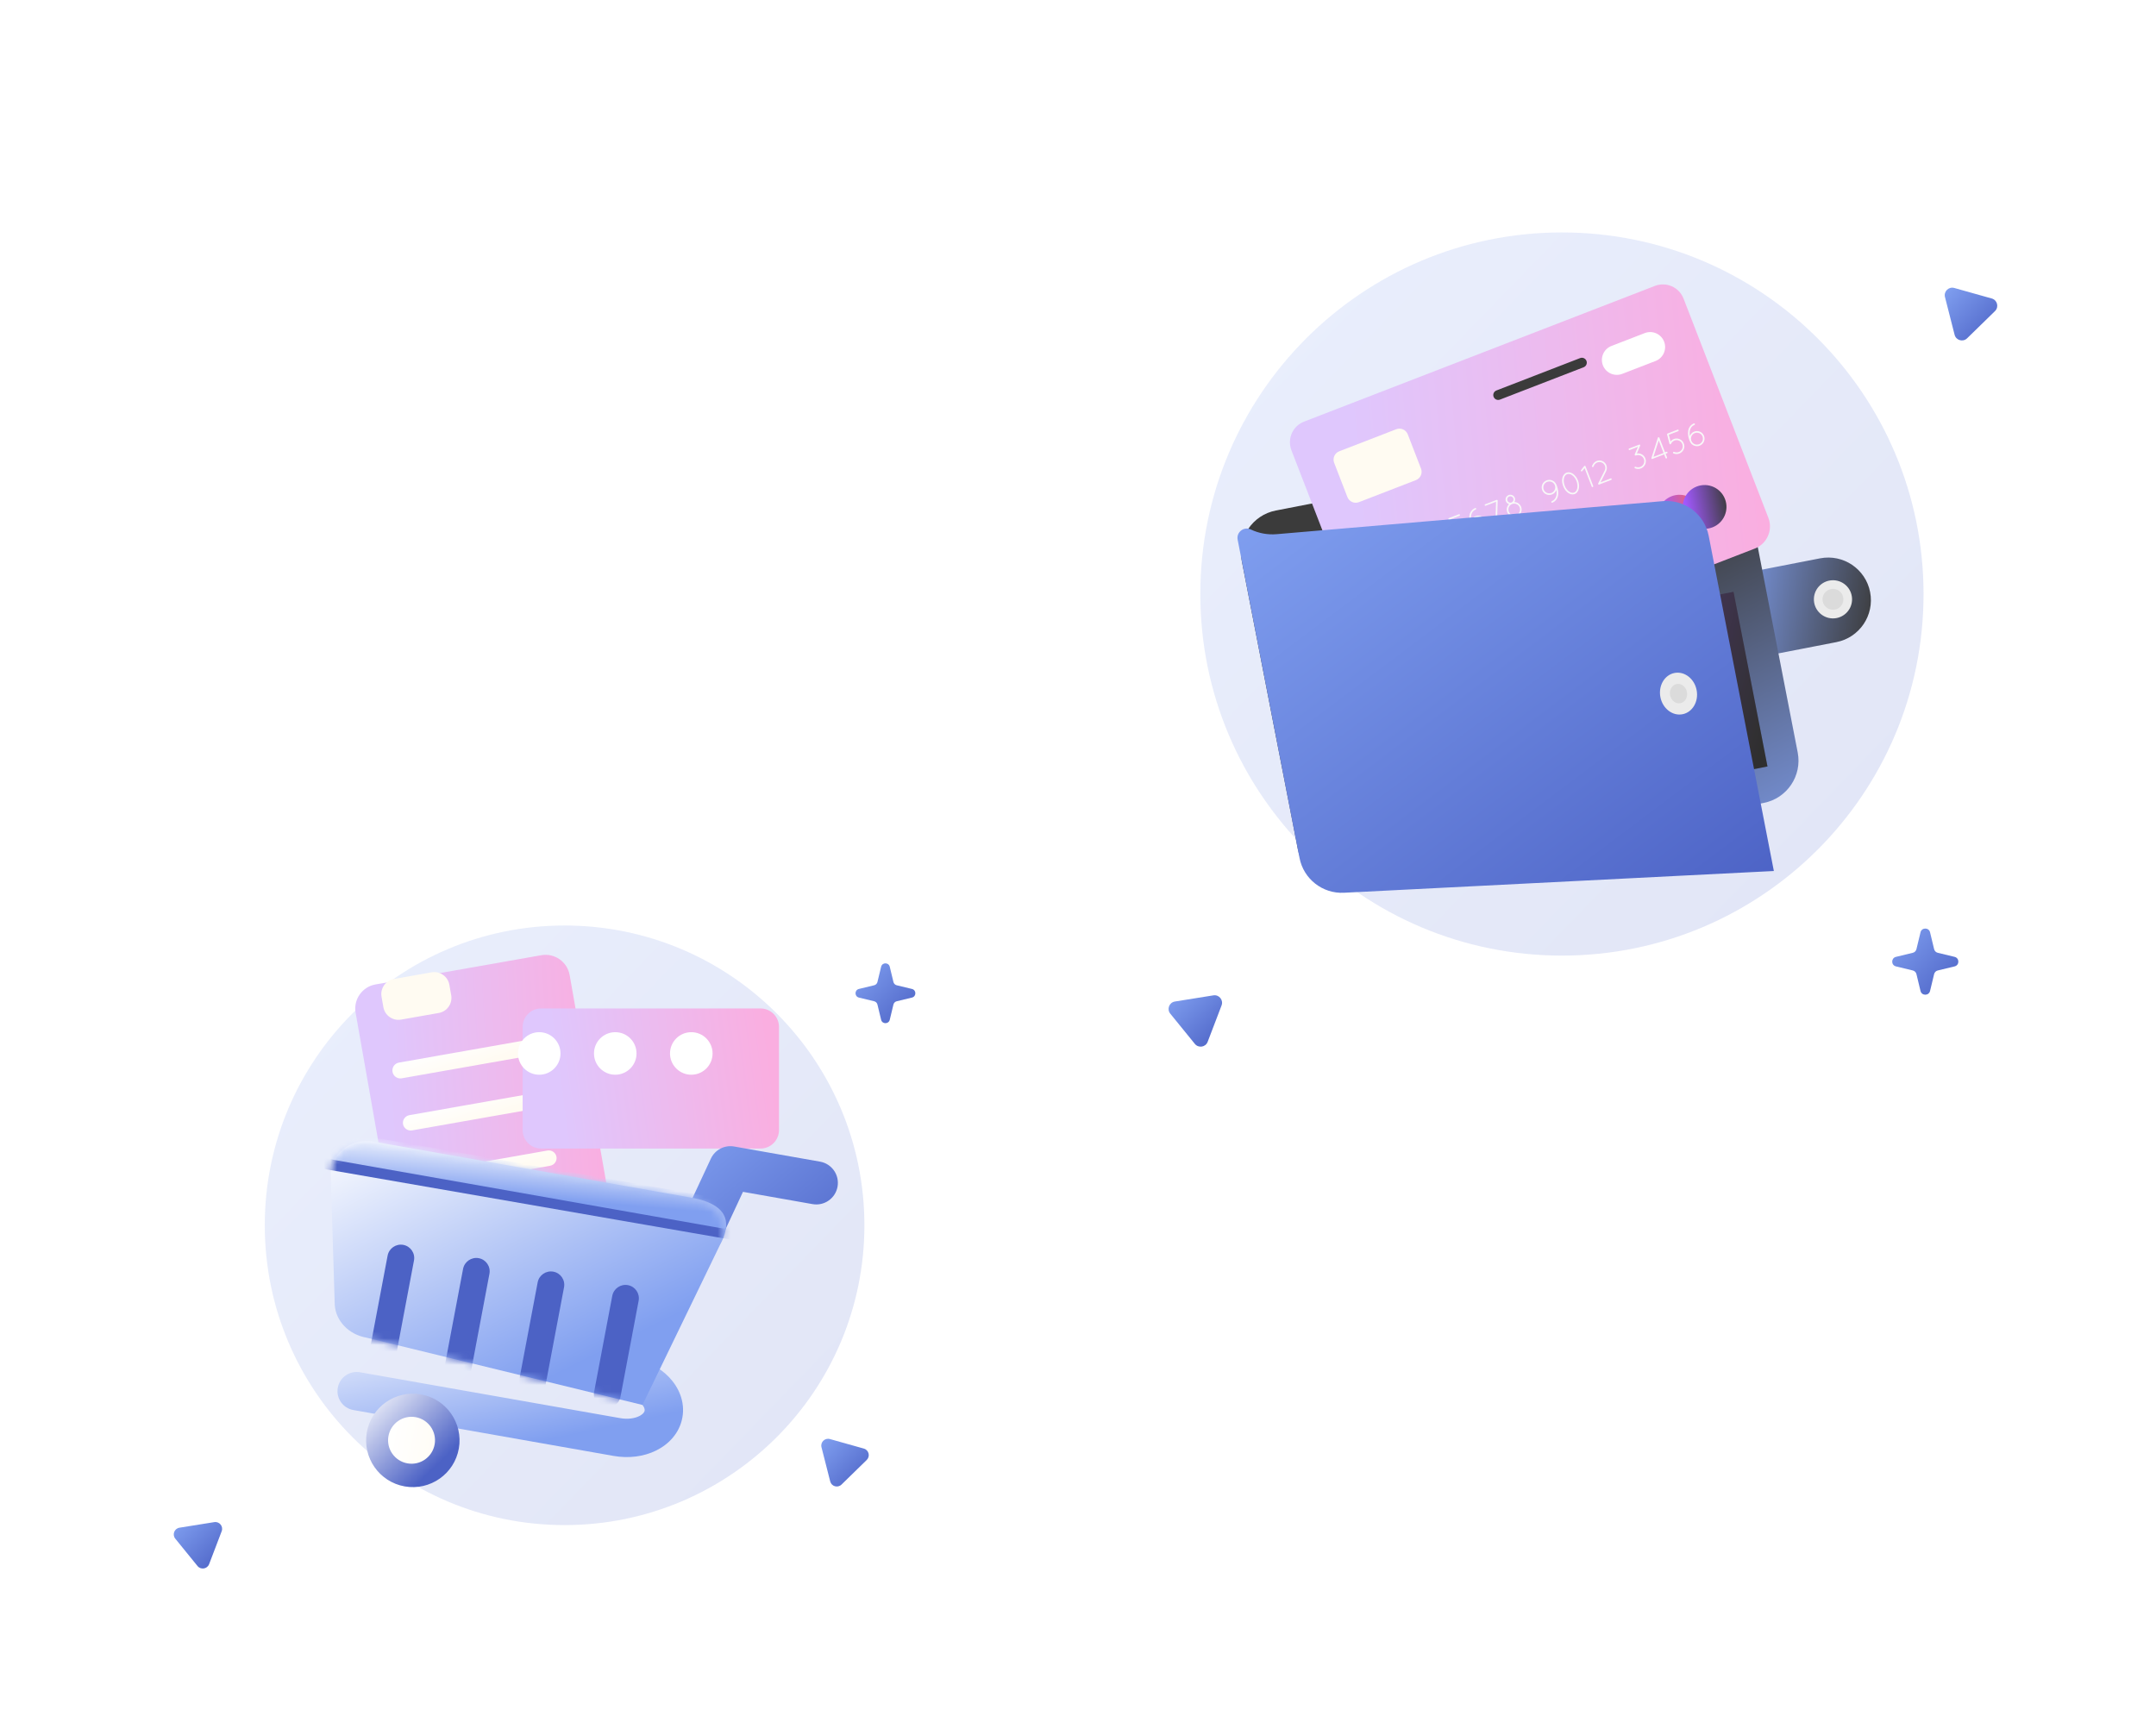 <svg width="323" height="260" viewBox="0 0 323 260" fill="none" xmlns="http://www.w3.org/2000/svg">
<g clip-path="url(#clip0_187_12729)">
<g filter="url(#filter0_f_187_12729)">
<path opacity="0.17" d="M234 143.174C263.919 143.174 288.174 118.92 288.174 89C288.174 59.081 263.919 34.826 234 34.826C204.081 34.826 179.826 59.081 179.826 89C179.826 118.92 204.081 143.174 234 143.174Z" fill="url(#paint0_linear_187_12729)"/>
</g>
<path fill-rule="evenodd" clip-rule="evenodd" d="M228.903 28.751C230.143 28.751 231.149 27.745 231.149 26.504C231.149 25.263 230.143 24.258 228.903 24.258C227.662 24.258 226.656 25.263 226.656 26.504C226.656 27.745 227.662 28.751 228.903 28.751ZM228.903 30.436C231.074 30.436 232.835 28.676 232.835 26.504C232.835 24.333 231.074 22.572 228.903 22.572C226.731 22.572 224.971 24.333 224.971 26.504C224.971 28.676 226.731 30.436 228.903 30.436Z" fill="white"/>
<path fill-rule="evenodd" clip-rule="evenodd" d="M175.374 131.939C176.615 131.939 177.62 130.933 177.62 129.692C177.62 128.451 176.615 127.446 175.374 127.446C174.133 127.446 173.127 128.451 173.127 129.692C173.127 130.933 174.133 131.939 175.374 131.939ZM175.374 133.624C177.545 133.624 179.306 131.864 179.306 129.692C179.306 127.521 177.545 125.761 175.374 125.761C173.202 125.761 171.442 127.521 171.442 129.692C171.442 131.864 173.202 133.624 175.374 133.624Z" fill="white"/>
<path fill-rule="evenodd" clip-rule="evenodd" d="M298.556 126.78C299.797 126.78 300.803 125.774 300.803 124.533C300.803 123.292 299.797 122.287 298.556 122.287C297.315 122.287 296.31 123.292 296.31 124.533C296.31 125.774 297.315 126.78 298.556 126.78ZM298.556 128.465C300.727 128.465 302.488 126.704 302.488 124.533C302.488 122.361 300.727 120.601 298.556 120.601C296.385 120.601 294.625 122.361 294.625 124.533C294.625 126.704 296.385 128.465 298.556 128.465Z" fill="white"/>
<path d="M192.332 38.817C192.497 38.133 193.471 38.133 193.636 38.817L194.192 41.121C194.251 41.366 194.442 41.557 194.687 41.616L196.991 42.172C197.676 42.337 197.676 43.311 196.991 43.477L194.687 44.033C194.442 44.092 194.251 44.283 194.192 44.528L193.636 46.831C193.471 47.516 192.497 47.516 192.332 46.831L191.776 44.528C191.717 44.283 191.526 44.092 191.281 44.033L188.977 43.477C188.292 43.311 188.292 42.337 188.977 42.172L191.281 41.616C191.526 41.557 191.717 41.366 191.776 41.121L192.332 38.817Z" fill="white"/>
<path d="M287.72 139.685C287.901 138.935 288.968 138.935 289.15 139.685L289.759 142.211C289.824 142.479 290.033 142.689 290.302 142.753L292.827 143.364C293.577 143.544 293.577 144.611 292.827 144.793L290.302 145.403C290.033 145.467 289.824 145.677 289.759 145.945L289.15 148.47C288.968 149.221 287.901 149.221 287.72 148.47L287.11 145.945C287.045 145.677 286.836 145.467 286.568 145.403L284.043 144.793C283.292 144.611 283.292 143.544 284.043 143.364L286.568 142.753C286.836 142.689 287.045 142.479 287.11 142.211L287.72 139.685Z" fill="url(#paint1_linear_187_12729)"/>
<path d="M181.781 149.131C182.635 148.994 183.316 149.833 183.008 150.641L180.925 156.094C180.617 156.902 179.55 157.073 179.004 156.401L175.323 151.871C174.778 151.201 175.163 150.191 176.017 150.054L181.781 149.131Z" fill="url(#paint2_linear_187_12729)"/>
<path d="M291.386 44.504C291.172 43.666 291.945 42.911 292.778 43.145L298.398 44.724C299.23 44.958 299.498 46.006 298.878 46.61L294.701 50.687C294.082 51.291 293.042 50.998 292.828 50.16L291.386 44.504Z" fill="url(#paint3_linear_187_12729)"/>
<path d="M272.674 83.654L260.49 86.023C257.023 86.696 254.759 90.053 255.433 93.52C256.107 96.986 259.463 99.25 262.93 98.577L275.115 96.208C278.581 95.534 280.845 92.178 280.171 88.711C279.498 85.245 276.141 82.98 272.674 83.654Z" fill="url(#paint4_linear_187_12729)"/>
<path d="M277.463 89.906C277.524 88.327 276.295 86.998 274.716 86.937C273.138 86.875 271.809 88.105 271.748 89.683C271.686 91.261 272.916 92.59 274.494 92.652C276.072 92.713 277.402 91.484 277.463 89.906Z" fill="#EBEBEB"/>
<path d="M274.902 91.331C275.751 91.166 276.305 90.344 276.14 89.496C275.975 88.647 275.153 88.093 274.305 88.258C273.457 88.423 272.902 89.244 273.067 90.093C273.232 90.941 274.054 91.496 274.902 91.331Z" fill="#DBDBDB"/>
<path d="M253.355 64.396L191.139 76.49C187.643 77.169 185.359 80.555 186.039 84.051L194.445 127.296C195.125 130.793 198.51 133.076 202.006 132.396L264.222 120.303C267.719 119.623 270.002 116.238 269.323 112.741L260.916 69.496C260.237 66 256.852 63.716 253.355 64.396Z" fill="url(#paint5_linear_187_12729)"/>
<path d="M252.218 44.731L264.927 77.581C265.638 79.417 264.724 81.482 262.891 82.192L210.792 102.348C208.959 103.059 206.893 102.144 206.182 100.308L193.473 67.458C192.814 65.749 193.661 63.829 195.371 63.169L247.927 42.838C249.637 42.178 251.557 43.026 252.217 44.735L252.218 44.731Z" fill="url(#paint6_linear_187_12729)"/>
<path d="M254.665 76.228C255.317 77.917 254.479 79.816 252.79 80.468C251.102 81.12 249.202 80.281 248.55 78.592C247.898 76.904 248.737 75.004 250.426 74.352C252.114 73.701 254.014 74.539 254.665 76.228Z" fill="url(#paint7_linear_187_12729)"/>
<path d="M258.429 74.769C259.081 76.458 258.243 78.357 256.554 79.01C254.865 79.661 252.966 78.822 252.314 77.134C251.663 75.445 252.501 73.546 254.19 72.894C255.879 72.242 257.778 73.081 258.429 74.769Z" fill="url(#paint8_linear_187_12729)"/>
<path d="M209.176 64.312L200.64 67.614C199.952 67.88 199.61 68.654 199.876 69.343L201.86 74.472C202.127 75.16 202.9 75.503 203.589 75.237L212.124 71.934C212.813 71.668 213.155 70.894 212.888 70.206L210.904 65.076C210.637 64.388 209.864 64.046 209.176 64.312Z" fill="#FFFBF2"/>
<path d="M248.027 54.086L243.035 56.015C241.88 56.459 240.584 55.886 240.137 54.732C239.694 53.577 240.266 52.28 241.421 51.834L246.411 49.904C247.565 49.458 248.863 50.033 249.309 51.187C249.753 52.343 249.18 53.639 248.027 54.086Z" fill="white"/>
<path d="M204.624 82.819L204.275 83.26C204.275 83.26 204.246 83.291 204.226 83.299C204.184 83.315 204.139 83.305 204.11 83.282C204.055 83.235 204.047 83.163 204.094 83.114L204.567 82.5C204.607 82.454 204.688 82.444 204.734 82.484C204.759 82.505 204.772 82.53 204.781 82.561L205.918 85.498C205.941 85.557 205.916 85.625 205.851 85.65C205.791 85.673 205.721 85.642 205.699 85.583L204.63 82.817L204.624 82.819Z" fill="#F8F8F8"/>
<path d="M206.665 85.109L207.636 83.182C207.751 82.947 207.761 82.691 207.673 82.462C207.598 82.266 207.449 82.099 207.246 81.996C207.017 81.88 206.756 81.874 206.534 81.963C206.332 82.041 206.163 82.184 206.057 82.388L205.957 82.59C205.93 82.651 205.854 82.677 205.802 82.646C205.74 82.618 205.714 82.544 205.745 82.491L205.844 82.286C205.977 82.03 206.197 81.84 206.45 81.743C206.729 81.636 207.052 81.634 207.35 81.789C207.615 81.919 207.8 82.135 207.894 82.381C208.003 82.664 207.999 82.992 207.852 83.29L207.02 84.942L208.535 84.36C208.593 84.335 208.662 84.363 208.687 84.428C208.71 84.487 208.679 84.558 208.619 84.58L206.837 85.271L206.819 85.278C206.786 85.291 206.75 85.294 206.723 85.278C206.662 85.243 206.636 85.174 206.663 85.113L206.665 85.109Z" fill="#F8F8F8"/>
<path d="M210.214 80.515L209.717 81.685C209.934 81.649 210.164 81.67 210.378 81.765C210.669 81.895 210.883 82.133 210.99 82.412C211.097 82.691 211.101 83.011 210.968 83.303C210.838 83.596 210.601 83.812 210.323 83.922C210.05 84.027 209.731 84.03 209.438 83.897C209.377 83.873 209.347 83.803 209.376 83.737C209.4 83.674 209.471 83.647 209.537 83.675C209.769 83.774 210.017 83.774 210.237 83.69C210.457 83.605 210.645 83.438 210.75 83.207C210.854 82.972 210.85 82.722 210.766 82.502C210.681 82.282 210.514 82.094 210.282 81.996C210.051 81.89 209.8 81.895 209.58 81.979C209.545 81.993 209.505 81.987 209.471 81.97L209.465 81.972C209.401 81.946 209.372 81.872 209.403 81.808L209.881 80.684L208.654 81.155C208.59 81.183 208.52 81.153 208.496 81.09C208.471 81.025 208.502 80.954 208.565 80.931L210.062 80.356C210.125 80.328 210.196 80.359 210.22 80.422C210.227 80.439 210.227 80.46 210.224 80.478C210.224 80.495 210.22 80.51 210.214 80.522L210.214 80.515Z" fill="#F8F8F8"/>
<path d="M213.804 81.816L212.072 82.487L212.058 82.493C212.034 82.502 212.005 82.507 211.98 82.496C211.916 82.48 211.882 82.407 211.906 82.347L212.866 79.327L212.87 79.319C212.892 79.252 212.952 79.223 213.019 79.245C213.042 79.253 213.059 79.271 213.075 79.285C213.078 79.294 213.086 79.297 213.088 79.3L213.093 79.315L213.941 81.508L214.156 81.425C214.221 81.401 214.291 81.432 214.314 81.491C214.336 81.55 214.305 81.62 214.243 81.644L214.029 81.727L214.24 82.276C214.263 82.335 214.232 82.405 214.169 82.429C214.11 82.452 214.04 82.42 214.017 82.361L213.806 81.812L213.804 81.816ZM213.72 81.596L212.995 79.725L212.208 82.184L213.722 81.602L213.72 81.596Z" fill="#F8F8F8"/>
<path d="M217.944 80.608C217.879 80.582 217.851 80.508 217.883 80.448C217.91 80.386 217.983 80.355 218.046 80.385C218.278 80.484 218.527 80.484 218.746 80.399C218.966 80.315 219.148 80.15 219.252 79.916C219.357 79.681 219.354 79.433 219.269 79.214C219.184 78.991 219.016 78.803 218.786 78.701C218.557 78.601 218.306 78.603 218.086 78.686C217.863 78.772 217.678 78.939 217.574 79.173C217.546 79.234 217.472 79.263 217.413 79.234C217.395 79.231 217.38 79.22 217.373 79.209L217.371 79.203C217.371 79.203 217.361 79.197 217.359 79.191C217.35 79.184 217.344 79.169 217.34 79.157C217.337 79.151 217.336 79.141 217.333 79.132L216.989 77.782C216.975 77.747 216.982 77.71 217.002 77.682C217.013 77.657 217.036 77.638 217.065 77.627L218.557 77.055C218.62 77.026 218.69 77.057 218.715 77.12C218.74 77.188 218.708 77.255 218.646 77.279L217.25 77.815L217.504 78.815C217.63 78.653 217.797 78.531 217.991 78.457C218.27 78.35 218.581 78.343 218.878 78.478C219.176 78.606 219.381 78.84 219.491 79.125C219.596 79.398 219.607 79.721 219.471 80.016C219.34 80.304 219.1 80.522 218.824 80.628C218.545 80.735 218.226 80.739 217.934 80.609L217.944 80.608Z" fill="#F8F8F8"/>
<path d="M220.146 77.246C220.217 76.772 220.474 76.343 220.998 76.118C221.055 76.089 221.125 76.12 221.154 76.177C221.178 76.243 221.147 76.312 221.089 76.338C220.647 76.528 220.455 76.868 220.38 77.278C220.342 77.507 220.357 77.761 220.4 78.007C220.509 77.713 220.736 77.462 221.052 77.341C221.642 77.114 222.296 77.405 222.52 77.987C222.744 78.572 222.456 79.224 221.869 79.453C221.296 79.673 220.656 79.401 220.418 78.842C220.383 78.777 220.357 78.708 220.328 78.634C220.168 78.208 220.075 77.709 220.149 77.244L220.146 77.246ZM220.634 78.738C220.643 78.762 220.656 78.777 220.665 78.794C220.671 78.809 220.674 78.818 220.672 78.829C220.885 79.215 221.359 79.393 221.778 79.233C222.244 79.054 222.473 78.533 222.298 78.076C222.122 77.618 221.601 77.389 221.135 77.568C220.678 77.743 220.448 78.264 220.624 78.722L220.631 78.739L220.634 78.738Z" fill="#F8F8F8"/>
<path d="M224.032 78.44L224.129 75.176L222.581 75.77C222.523 75.795 222.454 75.767 222.431 75.708C222.409 75.649 222.44 75.578 222.499 75.556L224.192 74.906C224.212 74.888 224.233 74.88 224.26 74.88C224.292 74.885 224.327 74.902 224.346 74.925C224.358 74.938 224.364 74.946 224.369 74.957C224.378 74.981 224.378 75.001 224.373 75.024L224.273 78.446C224.271 78.494 224.24 78.537 224.198 78.553C224.18 78.56 224.171 78.563 224.15 78.561C224.085 78.559 224.032 78.501 224.029 78.441L224.032 78.44Z" fill="#F8F8F8"/>
<path d="M226.013 74.172C226.378 74.032 226.795 74.212 226.936 74.578C227.021 74.801 226.985 75.035 226.87 75.223C227.309 75.231 227.72 75.503 227.885 75.934C228.107 76.51 227.824 77.15 227.249 77.374C226.676 77.594 226.033 77.313 225.809 76.738C225.643 76.307 225.764 75.831 226.078 75.531C225.871 75.47 225.69 75.319 225.604 75.095C225.464 74.73 225.64 74.318 226.011 74.176L226.013 74.172ZM227.166 77.15C227.624 76.975 227.842 76.468 227.669 76.017C227.497 75.569 226.993 75.339 226.535 75.515C226.084 75.688 225.861 76.2 226.033 76.648C226.207 77.102 226.715 77.324 227.166 77.15ZM226.445 75.287C226.689 75.187 226.813 74.908 226.719 74.661C226.624 74.414 226.347 74.296 226.1 74.39C225.854 74.485 225.734 74.759 225.829 75.006C225.924 75.252 226.2 75.378 226.447 75.286L226.445 75.287Z" fill="#F8F8F8"/>
<path d="M231.698 71.973C232.247 71.762 232.847 71.996 233.109 72.498C233.118 72.505 233.12 72.511 233.127 72.519C233.165 72.603 233.204 72.694 233.24 72.788C233.403 73.213 233.496 73.72 233.428 74.182C233.354 74.647 233.094 75.087 232.576 75.309L232.57 75.312C232.505 75.337 232.437 75.312 232.414 75.253C232.39 75.187 232.415 75.123 232.479 75.091C232.913 74.901 233.12 74.559 233.188 74.151C233.223 73.916 233.216 73.667 233.167 73.423C233.058 73.717 232.827 73.959 232.507 74.082C231.925 74.305 231.272 74.025 231.042 73.435C230.819 72.853 231.109 72.199 231.692 71.976L231.698 71.973ZM232.94 72.7C232.765 72.242 232.249 72.017 231.783 72.196C231.325 72.372 231.095 72.89 231.269 73.344C231.449 73.811 231.966 74.031 232.423 73.855C232.889 73.677 233.12 73.166 232.937 72.7L232.94 72.7Z" fill="#F8F8F8"/>
<path d="M234.191 72.849C234.026 72.419 233.982 71.986 234.063 71.61C234.15 71.25 234.353 70.947 234.677 70.823C235.001 70.698 235.358 70.786 235.663 70.993C235.97 71.216 236.239 71.562 236.407 71.992C236.573 72.422 236.607 72.859 236.527 73.227C236.442 73.59 236.238 73.897 235.915 74.021C235.591 74.145 235.234 74.057 234.927 73.844C234.62 73.629 234.355 73.277 234.19 72.847L234.191 72.849ZM234.413 72.764C234.564 73.156 234.807 73.468 235.068 73.651C235.327 73.831 235.601 73.886 235.83 73.798C236.058 73.71 236.217 73.486 236.293 73.177C236.362 72.868 236.336 72.472 236.186 72.08C236.035 71.688 235.786 71.378 235.528 71.194C235.263 71.007 234.996 70.96 234.767 71.047C234.538 71.135 234.369 71.353 234.303 71.668C234.235 71.977 234.266 72.371 234.418 72.766L234.413 72.764Z" fill="#F8F8F8"/>
<path d="M237.392 70.144L237.043 70.585C237.043 70.585 237.014 70.616 236.994 70.625C236.952 70.641 236.907 70.63 236.878 70.608C236.822 70.561 236.815 70.489 236.862 70.44L237.334 69.826C237.375 69.78 237.456 69.769 237.502 69.81C237.527 69.83 237.54 69.856 237.548 69.887L238.686 72.823C238.709 72.883 238.684 72.95 238.618 72.975C238.559 72.999 238.489 72.967 238.466 72.908L237.398 70.142L237.392 70.144Z" fill="#F8F8F8"/>
<path d="M239.432 72.433L240.403 70.506C240.518 70.271 240.528 70.015 240.44 69.786C240.365 69.59 240.216 69.423 240.013 69.32C239.784 69.203 239.522 69.198 239.301 69.287C239.099 69.364 238.93 69.51 238.823 69.712L238.724 69.913C238.696 69.975 238.621 70.001 238.569 69.969C238.507 69.942 238.481 69.867 238.512 69.814L238.611 69.61C238.744 69.354 238.964 69.163 239.216 69.063C239.495 68.956 239.818 68.955 240.116 69.11C240.38 69.24 240.565 69.456 240.66 69.702C240.768 69.984 240.765 70.313 240.617 70.611L239.786 72.263L241.301 71.681C241.359 71.655 241.429 71.686 241.453 71.749C241.475 71.808 241.444 71.878 241.385 71.901L239.602 72.592L239.584 72.599C239.552 72.611 239.515 72.615 239.489 72.598C239.428 72.563 239.401 72.495 239.429 72.434L239.432 72.433Z" fill="#F8F8F8"/>
<path d="M245.72 66.78L245.222 67.95C245.44 67.914 245.669 67.935 245.883 68.03C246.175 68.16 246.389 68.398 246.496 68.677C246.603 68.956 246.606 69.275 246.474 69.568C246.343 69.861 246.107 70.077 245.831 70.186C245.558 70.291 245.236 70.296 244.943 70.163C244.883 70.138 244.852 70.068 244.882 70.002C244.906 69.942 244.976 69.911 245.042 69.94C245.274 70.039 245.523 70.039 245.743 69.955C245.962 69.87 246.15 69.703 246.256 69.472C246.36 69.237 246.356 68.987 246.272 68.767C246.187 68.547 246.02 68.359 245.787 68.261C245.556 68.155 245.306 68.16 245.086 68.244C245.05 68.258 245.011 68.253 244.977 68.235L244.971 68.237C244.906 68.211 244.877 68.137 244.908 68.073L245.386 66.95L244.16 67.421C244.096 67.448 244.026 67.418 244.002 67.355C243.977 67.29 244.008 67.219 244.07 67.196L245.567 66.621C245.631 66.593 245.701 66.624 245.725 66.687C245.732 66.705 245.733 66.725 245.729 66.743C245.729 66.76 245.725 66.775 245.72 66.787L245.72 66.78Z" fill="#F8F8F8"/>
<path d="M249.31 68.081L247.576 68.747L247.571 68.752L247.562 68.756C247.538 68.765 247.511 68.772 247.485 68.758C247.42 68.742 247.386 68.67 247.411 68.609L248.371 65.59L248.374 65.581C248.397 65.515 248.457 65.485 248.523 65.508C248.546 65.516 248.564 65.533 248.579 65.547C248.582 65.556 248.588 65.561 248.592 65.563L248.598 65.578L249.446 67.77L249.66 67.688C249.725 67.663 249.796 67.694 249.818 67.754C249.841 67.813 249.81 67.883 249.747 67.907L249.534 67.989L249.745 68.538C249.767 68.598 249.736 68.667 249.674 68.691C249.614 68.714 249.545 68.683 249.522 68.624L249.311 68.074L249.31 68.081ZM249.225 67.862L248.501 65.99L247.713 68.449L249.228 67.868L249.225 67.862Z" fill="#F8F8F8"/>
<path d="M250.711 67.931C250.646 67.905 250.618 67.831 250.649 67.771C250.677 67.71 250.751 67.681 250.813 67.708C251.045 67.806 251.293 67.806 251.513 67.723C251.733 67.638 251.915 67.473 252.019 67.238C252.124 67.004 252.121 66.757 252.036 66.537C251.95 66.314 251.783 66.126 251.553 66.024C251.323 65.921 251.072 65.925 250.853 66.01C250.629 66.095 250.445 66.262 250.341 66.496C250.313 66.558 250.24 66.589 250.18 66.557C250.162 66.554 250.147 66.543 250.14 66.532L250.137 66.526C250.137 66.526 250.128 66.52 250.126 66.513C250.116 66.507 250.111 66.492 250.106 66.48C250.104 66.474 250.103 66.464 250.1 66.455L249.756 65.105C249.742 65.069 249.748 65.033 249.768 65.005C249.779 64.98 249.803 64.961 249.832 64.95L251.323 64.377C251.387 64.35 251.457 64.38 251.481 64.443C251.507 64.511 251.475 64.578 251.412 64.602L250.017 65.138L250.271 66.137C250.398 65.98 250.564 65.854 250.758 65.781C251.036 65.673 251.347 65.666 251.645 65.801C251.943 65.929 252.148 66.163 252.258 66.448C252.362 66.722 252.374 67.044 252.238 67.338C252.107 67.627 251.867 67.845 251.591 67.951C251.312 68.059 250.993 68.062 250.701 67.932L250.711 67.931Z" fill="#F8F8F8"/>
<path d="M252.912 64.569C252.983 64.095 253.239 63.663 253.764 63.441C253.822 63.412 253.891 63.443 253.92 63.5C253.945 63.566 253.914 63.636 253.856 63.661C253.415 63.854 253.221 64.191 253.147 64.602C253.109 64.831 253.124 65.084 253.167 65.33C253.276 65.036 253.503 64.785 253.818 64.664C254.409 64.437 255.063 64.728 255.286 65.31C255.511 65.895 255.223 66.547 254.636 66.776C254.062 66.996 253.423 66.724 253.185 66.164C253.149 66.1 253.123 66.032 253.095 65.957C252.934 65.531 252.842 65.032 252.916 64.568L252.912 64.569ZM253.401 66.061C253.41 66.085 253.423 66.101 253.432 66.117C253.438 66.132 253.441 66.141 253.439 66.152C253.652 66.537 254.126 66.716 254.544 66.556C255.01 66.377 255.24 65.856 255.065 65.399C254.889 64.941 254.368 64.712 253.902 64.891C253.445 65.067 253.215 65.587 253.39 66.044L253.397 66.062L253.401 66.061Z" fill="#F8F8F8"/>
<path d="M236.162 80.232L208.264 91.024L208.794 92.395L236.692 81.602L236.162 80.232Z" fill="url(#paint9_linear_187_12729)"/>
<path d="M229.193 86.43L209.443 94.071L209.973 95.442L229.723 87.801L229.193 86.43Z" fill="url(#paint10_linear_187_12729)"/>
<path d="M236.726 53.651L224.184 58.503C223.806 58.649 223.617 59.075 223.764 59.453C223.91 59.832 224.336 60.02 224.714 59.873L237.256 55.022C237.634 54.875 237.822 54.45 237.676 54.071C237.529 53.693 237.103 53.504 236.726 53.651Z" fill="#3B3B3B"/>
<path d="M259.707 88.668L194.342 101.375L199.429 127.543L264.795 114.838L259.707 88.668Z" fill="url(#paint11_linear_187_12729)"/>
<path opacity="0.2" d="M259.707 88.668L194.342 101.375L199.429 127.543L264.795 114.838L259.707 88.668Z" fill="black"/>
<path d="M265.745 130.5L201.345 133.759C198.139 133.921 195.301 131.7 194.688 128.548L185.418 80.856C185.199 79.731 186.356 78.836 187.39 79.331C188.59 79.904 189.924 80.147 191.254 80.035L249.106 75.086C252.391 74.805 255.358 77.046 255.987 80.281L265.748 130.496C265.748 130.497 265.747 130.499 265.745 130.5Z" fill="url(#paint12_linear_187_12729)"/>
<path d="M252.066 107.012C253.565 106.721 254.511 105.101 254.179 103.393C253.848 101.686 252.364 100.538 250.865 100.829C249.366 101.121 248.42 102.741 248.752 104.449C249.084 106.156 250.568 107.304 252.066 107.012Z" fill="#EBEBEB"/>
<path d="M252.727 103.676C252.882 104.469 252.442 105.222 251.745 105.357C251.049 105.493 250.359 104.959 250.204 104.166C250.05 103.373 250.49 102.62 251.187 102.485C251.883 102.349 252.573 102.883 252.727 103.676Z" fill="#DBDBDB"/>
</g>
<g clip-path="url(#clip1_187_12729)">
<g filter="url(#filter1_f_187_12729)">
<path opacity="0.17" d="M84.583 228.5C109.39 228.5 129.5 208.39 129.5 183.583C129.5 158.777 109.39 138.667 84.583 138.667C59.776 138.667 39.667 158.777 39.667 183.583C39.667 208.39 59.776 228.5 84.583 228.5Z" fill="url(#paint13_linear_187_12729)"/>
</g>
<path fill-rule="evenodd" clip-rule="evenodd" d="M36.223 151.838C37.345 151.838 38.255 150.929 38.255 149.806C38.255 148.684 37.345 147.774 36.223 147.774C35.101 147.774 34.191 148.684 34.191 149.806C34.191 150.929 35.101 151.838 36.223 151.838ZM36.223 153.363C38.187 153.363 39.779 151.77 39.779 149.806C39.779 147.842 38.187 146.25 36.223 146.25C34.259 146.25 32.667 147.842 32.667 149.806C32.667 151.77 34.259 153.363 36.223 153.363Z" fill="white"/>
<path fill-rule="evenodd" clip-rule="evenodd" d="M29.806 214.838C30.929 214.838 31.838 213.928 31.838 212.806C31.838 211.684 30.929 210.774 29.806 210.774C28.684 210.774 27.774 211.684 27.774 212.806C27.774 213.928 28.684 214.838 29.806 214.838ZM29.806 216.363C31.77 216.363 33.362 214.77 33.362 212.806C33.362 210.842 31.77 209.25 29.806 209.25C27.842 209.25 26.25 210.842 26.25 212.806C26.25 214.77 27.842 216.363 29.806 216.363Z" fill="white"/>
<path fill-rule="evenodd" clip-rule="evenodd" d="M124.306 129.088C125.428 129.088 126.338 128.179 126.338 127.056C126.338 125.934 125.428 125.024 124.306 125.024C123.184 125.024 122.274 125.934 122.274 127.056C122.274 128.179 123.184 129.088 124.306 129.088ZM124.306 130.613C126.27 130.613 127.863 129.02 127.863 127.056C127.863 125.092 126.27 123.5 124.306 123.5C122.342 123.5 120.75 125.092 120.75 127.056C120.75 129.02 122.342 130.613 124.306 130.613Z" fill="white"/>
<path d="M38.145 123.61C38.294 122.991 39.175 122.991 39.324 123.61L39.827 125.694C39.881 125.915 40.053 126.088 40.275 126.142L42.359 126.645C42.978 126.794 42.978 127.675 42.359 127.824L40.275 128.327C40.053 128.381 39.881 128.554 39.827 128.775L39.324 130.859C39.175 131.478 38.294 131.478 38.145 130.859L37.642 128.775C37.588 128.554 37.415 128.381 37.194 128.327L35.11 127.824C34.491 127.675 34.491 126.794 35.11 126.645L37.194 126.142C37.415 126.088 37.588 125.915 37.642 125.694L38.145 123.61Z" fill="white"/>
<path d="M132.005 144.845C132.168 144.166 133.134 144.166 133.298 144.845L133.849 147.129C133.908 147.372 134.097 147.561 134.339 147.62L136.624 148.171C137.303 148.335 137.303 149.3 136.624 149.464L134.339 150.016C134.097 150.074 133.908 150.264 133.849 150.506L133.298 152.791C133.134 153.469 132.168 153.469 132.005 152.791L131.453 150.506C131.395 150.264 131.205 150.074 130.962 150.016L128.678 149.464C128 149.3 128 148.335 128.678 148.171L130.962 147.62C131.205 147.561 131.395 147.372 131.453 147.129L132.005 144.845Z" fill="url(#paint14_linear_187_12729)"/>
<path d="M32.102 228.055C32.874 227.932 33.49 228.69 33.211 229.421L31.328 234.353C31.049 235.084 30.083 235.238 29.59 234.631L26.261 230.534C25.767 229.927 26.116 229.014 26.888 228.89L32.102 228.055Z" fill="url(#paint15_linear_187_12729)"/>
<path d="M123.071 216.837C122.877 216.079 123.577 215.396 124.33 215.608L129.413 217.036C130.166 217.248 130.408 218.195 129.848 218.741L126.069 222.429C125.509 222.976 124.569 222.711 124.375 221.953L123.071 216.837Z" fill="url(#paint16_linear_187_12729)"/>
<g filter="url(#filter2_i_187_12729)">
<path d="M78.706 137.553L53.869 141.932C51.873 142.284 50.541 144.187 50.893 146.182L57.153 181.684C57.505 183.679 59.407 185.011 61.403 184.659L86.24 180.28C88.236 179.928 89.568 178.025 89.216 176.03L82.956 140.529C82.604 138.533 80.701 137.201 78.706 137.553Z" fill="url(#paint17_linear_187_12729)"/>
</g>
<path d="M79.066 155.802L59.772 159.204C59.122 159.319 58.688 159.938 58.803 160.588L58.803 160.592C58.918 161.242 59.537 161.675 60.187 161.561L79.481 158.159C80.131 158.044 80.565 157.425 80.45 156.775L80.45 156.771C80.335 156.121 79.715 155.688 79.066 155.802Z" fill="url(#paint18_linear_187_12729)"/>
<path d="M82.001 172.382L62.873 175.755C62.228 175.869 61.796 176.471 61.907 177.1L61.908 177.104C62.019 177.733 62.631 178.152 63.275 178.038L82.403 174.665C83.048 174.551 83.48 173.949 83.369 173.32L83.368 173.316C83.257 172.686 82.645 172.268 82.001 172.382Z" fill="url(#paint19_linear_187_12729)"/>
<path d="M80.472 163.707L61.343 167.08C60.699 167.194 60.267 167.796 60.378 168.425L60.378 168.429C60.489 169.059 61.101 169.477 61.745 169.363L80.874 165.99C81.518 165.876 81.95 165.274 81.84 164.645L81.839 164.641C81.728 164.012 81.116 163.594 80.472 163.707Z" fill="url(#paint20_linear_187_12729)"/>
<path d="M64.661 145.683L59.023 146.677C57.774 146.897 56.94 148.088 57.16 149.337L57.436 150.902C57.657 152.151 58.847 152.985 60.096 152.764L65.735 151.77C66.984 151.55 67.818 150.359 67.597 149.11L67.321 147.545C67.101 146.296 65.91 145.462 64.661 145.683Z" fill="#FFFBF2"/>
<g filter="url(#filter3_i_187_12729)">
<path d="M108.306 147.343H75.445C73.914 147.343 72.672 148.584 72.672 150.115V165.561C72.672 167.093 73.914 168.334 75.445 168.334H108.306C109.838 168.334 111.079 167.093 111.079 165.561V150.115C111.079 148.584 109.838 147.343 108.306 147.343Z" fill="url(#paint21_linear_187_12729)"/>
</g>
<path d="M80.783 161.023C82.543 161.023 83.971 159.596 83.971 157.836C83.971 156.075 82.543 154.648 80.783 154.648C79.022 154.648 77.596 156.075 77.596 157.836C77.596 159.596 79.022 161.023 80.783 161.023Z" fill="white"/>
<path d="M92.175 161.023C93.935 161.023 95.362 159.596 95.362 157.836C95.362 156.075 93.935 154.648 92.175 154.648C90.414 154.648 88.987 156.075 88.987 157.836C88.987 159.596 90.414 161.023 92.175 161.023Z" fill="white"/>
<path d="M103.566 161.023C105.327 161.023 106.754 159.596 106.754 157.836C106.754 156.075 105.327 154.648 103.566 154.648C101.806 154.648 100.378 156.075 100.378 157.836C100.378 159.596 101.806 161.023 103.566 161.023Z" fill="white"/>
<path fill-rule="evenodd" clip-rule="evenodd" d="M74.793 202.841C75.069 201.279 76.559 200.236 78.121 200.511L94.536 203.406C96.779 203.801 98.806 204.842 100.243 206.347C101.679 207.851 102.652 209.989 102.235 212.356C101.817 214.723 100.171 216.4 98.308 217.323C96.443 218.246 94.182 218.533 91.938 218.138L52.935 211.26C51.373 210.985 50.33 209.494 50.605 207.932C50.88 206.369 52.37 205.326 53.933 205.602L92.936 212.479C94.099 212.684 95.101 212.5 95.758 212.174C96.416 211.848 96.552 211.499 96.576 211.359C96.601 211.219 96.594 210.846 96.087 210.315C95.581 209.785 94.703 209.269 93.538 209.064L77.056 205.584C75.494 205.309 74.517 204.404 74.793 202.841Z" fill="url(#paint22_linear_187_12729)"/>
<path fill-rule="evenodd" clip-rule="evenodd" d="M106.498 173.594C107.116 172.269 108.547 171.523 109.987 171.777L122.856 174.046C124.613 174.356 125.786 176.031 125.477 177.789C125.166 179.546 123.491 180.719 121.734 180.409L111.308 178.57L105.149 191.79C104.396 193.408 102.474 194.108 100.856 193.355C99.24 192.601 98.539 190.679 99.293 189.062L106.498 173.594Z" fill="url(#paint23_linear_187_12729)"/>
<path d="M60.632 222.705C64.438 223.376 68.068 220.834 68.74 217.028C69.41 213.221 66.869 209.591 63.062 208.92C59.256 208.249 55.626 210.791 54.955 214.597C54.283 218.404 56.825 222.033 60.632 222.705Z" fill="url(#paint24_linear_187_12729)"/>
<path d="M103.53 179.436L56.033 171.061C52.473 170.433 49.31 172.989 49.558 176.29L50.151 195.555C50.331 197.939 52.277 199.951 54.849 200.405L96.251 210.499L107.836 186.575C110.505 181.73 107.099 180.065 103.53 179.436Z" fill="url(#paint25_linear_187_12729)"/>
<path d="M61.044 219.252C62.956 219.589 64.78 218.312 65.117 216.4C65.454 214.488 64.178 212.664 62.265 212.327C60.353 211.989 58.529 213.266 58.192 215.179C57.855 217.091 59.132 218.915 61.044 219.252Z" fill="url(#paint26_linear_187_12729)"/>
<mask id="mask0_187_12729" style="mask-type:alpha" maskUnits="userSpaceOnUse" x="49" y="170" width="60" height="41">
<path d="M103.53 179.436L56.033 171.061C52.472 170.433 49.31 172.989 49.558 176.29L50.151 195.555C50.331 197.939 52.277 199.951 54.849 200.405L96.251 210.499L107.836 186.575C109.199 183.549 107.099 180.065 103.53 179.436Z" fill="url(#paint27_linear_187_12729)"/>
</mask>
<g mask="url(#mask0_187_12729)">
<path d="M80.549 192.139C80.755 191.048 81.807 190.328 82.898 190.529C83.989 190.731 84.706 191.779 84.501 192.869L81.781 207.25C81.576 208.34 80.524 209.06 79.433 208.859C78.342 208.657 77.624 207.61 77.83 206.519L80.549 192.139Z" fill="#4C62C5"/>
<path d="M116.031 182.785C116.943 182.943 117.556 183.811 117.402 184.723L117.29 185.383C117.135 186.295 116.271 186.905 115.36 186.747L48.949 175.213C48.038 175.054 47.424 174.187 47.579 173.276L47.691 172.616C47.845 171.704 48.709 171.093 49.62 171.251L116.031 182.785Z" fill="#4C62C5"/>
<path d="M91.726 194.158C91.932 193.068 92.983 192.347 94.074 192.549C95.166 192.751 95.883 193.799 95.677 194.889L92.958 209.27C92.752 210.36 91.701 211.081 90.609 210.879C89.518 210.677 88.801 209.63 89.007 208.54L91.726 194.158Z" fill="#4C62C5"/>
<path d="M69.374 190.118C69.58 189.028 70.632 188.308 71.722 188.509C72.814 188.711 73.531 189.759 73.325 190.849L70.607 205.23C70.401 206.32 69.349 207.04 68.257 206.839C67.167 206.637 66.449 205.59 66.655 204.499L69.374 190.118Z" fill="#4C62C5"/>
<path d="M58.07 188.126C58.276 187.036 59.328 186.315 60.419 186.516C61.51 186.718 62.227 187.766 62.021 188.856L59.303 203.237C59.096 204.327 58.045 205.048 56.954 204.846C55.863 204.645 55.145 203.597 55.351 202.507L58.07 188.126Z" fill="#4C62C5"/>
<path d="M48.254 171.263C48.463 170.079 49.592 169.288 50.775 169.497L108.817 179.731C110 179.94 110.791 181.069 110.582 182.253C110.373 183.437 109.244 184.227 108.061 184.019L50.02 173.784C48.836 173.576 48.045 172.446 48.254 171.263Z" fill="url(#paint28_linear_187_12729)"/>
</g>
</g>
<defs>
<filter id="filter0_f_187_12729" x="125.826" y="-19.174" width="216.348" height="216.348" filterUnits="userSpaceOnUse" color-interpolation-filters="sRGB">
<feFlood flood-opacity="0" result="BackgroundImageFix"/>
<feBlend mode="normal" in="SourceGraphic" in2="BackgroundImageFix" result="shape"/>
<feGaussianBlur stdDeviation="27" result="effect1_foregroundBlur_187_12729"/>
</filter>
<filter id="filter1_f_187_12729" x="-14.333" y="84.667" width="197.833" height="197.833" filterUnits="userSpaceOnUse" color-interpolation-filters="sRGB">
<feFlood flood-opacity="0" result="BackgroundImageFix"/>
<feBlend mode="normal" in="SourceGraphic" in2="BackgroundImageFix" result="shape"/>
<feGaussianBlur stdDeviation="27" result="effect1_foregroundBlur_187_12729"/>
</filter>
<filter id="filter2_i_187_12729" x="50.837" y="137.497" width="40.821" height="52.783" filterUnits="userSpaceOnUse" color-interpolation-filters="sRGB">
<feFlood flood-opacity="0" result="BackgroundImageFix"/>
<feBlend mode="normal" in="SourceGraphic" in2="BackgroundImageFix" result="shape"/>
<feColorMatrix in="SourceAlpha" type="matrix" values="0 0 0 0 0 0 0 0 0 0 0 0 0 0 0 0 0 0 127 0" result="hardAlpha"/>
<feOffset dx="2.385" dy="5.564"/>
<feGaussianBlur stdDeviation="5.961"/>
<feComposite in2="hardAlpha" operator="arithmetic" k2="-1" k3="1"/>
<feColorMatrix type="matrix" values="0 0 0 0 0.105 0 0 0 0 0.466 0 0 0 0 0.546 0 0 0 0.15 0"/>
<feBlend mode="normal" in2="shape" result="effect1_innerShadow_187_12729"/>
</filter>
<filter id="filter3_i_187_12729" x="72.672" y="147.343" width="44.032" height="24.742" filterUnits="userSpaceOnUse" color-interpolation-filters="sRGB">
<feFlood flood-opacity="0" result="BackgroundImageFix"/>
<feBlend mode="normal" in="SourceGraphic" in2="BackgroundImageFix" result="shape"/>
<feColorMatrix in="SourceAlpha" type="matrix" values="0 0 0 0 0 0 0 0 0 0 0 0 0 0 0 0 0 0 127 0" result="hardAlpha"/>
<feOffset dx="5.626" dy="3.751"/>
<feGaussianBlur stdDeviation="6.095"/>
<feComposite in2="hardAlpha" operator="arithmetic" k2="-1" k3="1"/>
<feColorMatrix type="matrix" values="0 0 0 0 0.105 0 0 0 0 0.466 0 0 0 0 0.546 0 0 0 0.09 0"/>
<feBlend mode="normal" in2="shape" result="effect1_innerShadow_187_12729"/>
</filter>
<linearGradient id="paint0_linear_187_12729" x1="179.826" y1="37.986" x2="288.174" y2="143.174" gradientUnits="userSpaceOnUse">
<stop stop-color="#809FF0"/>
<stop offset="1" stop-color="#4C62C5"/>
</linearGradient>
<linearGradient id="paint1_linear_187_12729" x1="283.479" y1="139.412" x2="293.39" y2="149.033" gradientUnits="userSpaceOnUse">
<stop stop-color="#809FF0"/>
<stop offset="1" stop-color="#4C62C5"/>
</linearGradient>
<linearGradient id="paint2_linear_187_12729" x1="175.07" y1="149.341" x2="182.774" y2="157.123" gradientUnits="userSpaceOnUse">
<stop stop-color="#809FF0"/>
<stop offset="1" stop-color="#4C62C5"/>
</linearGradient>
<linearGradient id="paint3_linear_187_12729" x1="291.35" y1="43.333" x2="299.253" y2="50.97" gradientUnits="userSpaceOnUse">
<stop stop-color="#809FF0"/>
<stop offset="1" stop-color="#4C62C5"/>
</linearGradient>
<linearGradient id="paint4_linear_187_12729" x1="258.218" y1="86.464" x2="281.5" y2="90.49" gradientUnits="userSpaceOnUse">
<stop stop-color="#809FF0"/>
<stop offset="1" stop-color="#3B3B3B"/>
</linearGradient>
<linearGradient id="paint5_linear_187_12729" x1="242.899" y1="145.042" x2="217.747" y2="95.65" gradientUnits="userSpaceOnUse">
<stop stop-color="#809FF0"/>
<stop offset="1" stop-color="#3B3B3B"/>
</linearGradient>
<linearGradient id="paint6_linear_187_12729" x1="201.764" y1="60.558" x2="262.336" y2="55.326" gradientUnits="userSpaceOnUse">
<stop stop-color="#DFC7FD"/>
<stop offset="1" stop-color="#FAAEE0"/>
</linearGradient>
<linearGradient id="paint7_linear_187_12729" x1="248.363" y1="75.144" x2="254.721" y2="74.014" gradientUnits="userSpaceOnUse">
<stop stop-color="#A259FF"/>
<stop offset="1" stop-color="#FF6250"/>
</linearGradient>
<linearGradient id="paint8_linear_187_12729" x1="252.128" y1="73.686" x2="258.485" y2="72.555" gradientUnits="userSpaceOnUse">
<stop stop-color="#A259FF"/>
<stop offset="1" stop-color="#3B3B3B"/>
</linearGradient>
<linearGradient id="paint9_linear_187_12729" x1="212.781" y1="89.277" x2="217.076" y2="95.311" gradientUnits="userSpaceOnUse">
<stop stop-color="#A259FF"/>
<stop offset="1" stop-color="#FF6250"/>
</linearGradient>
<linearGradient id="paint10_linear_187_12729" x1="212.64" y1="92.834" x2="217.353" y2="98.267" gradientUnits="userSpaceOnUse">
<stop stop-color="#A259FF"/>
<stop offset="1" stop-color="#FF6250"/>
</linearGradient>
<linearGradient id="paint11_linear_187_12729" x1="204.925" y1="99.318" x2="263.119" y2="114.607" gradientUnits="userSpaceOnUse">
<stop stop-color="#A259FF"/>
<stop offset="1" stop-color="#3B3B3B"/>
</linearGradient>
<linearGradient id="paint12_linear_187_12729" x1="185.391" y1="76.775" x2="241.824" y2="151.769" gradientUnits="userSpaceOnUse">
<stop stop-color="#809FF0"/>
<stop offset="1" stop-color="#4C62C5"/>
</linearGradient>
<linearGradient id="paint13_linear_187_12729" x1="39.667" y1="141.287" x2="129.5" y2="228.5" gradientUnits="userSpaceOnUse">
<stop stop-color="#809FF0"/>
<stop offset="1" stop-color="#4C62C5"/>
</linearGradient>
<linearGradient id="paint14_linear_187_12729" x1="128.169" y1="144.597" x2="137.133" y2="153.3" gradientUnits="userSpaceOnUse">
<stop stop-color="#809FF0"/>
<stop offset="1" stop-color="#4C62C5"/>
</linearGradient>
<linearGradient id="paint15_linear_187_12729" x1="26.032" y1="228.245" x2="32.999" y2="235.284" gradientUnits="userSpaceOnUse">
<stop stop-color="#809FF0"/>
<stop offset="1" stop-color="#4C62C5"/>
</linearGradient>
<linearGradient id="paint16_linear_187_12729" x1="123.038" y1="215.777" x2="130.187" y2="222.685" gradientUnits="userSpaceOnUse">
<stop stop-color="#809FF0"/>
<stop offset="1" stop-color="#4C62C5"/>
</linearGradient>
<linearGradient id="paint17_linear_187_12729" x1="55.387" y1="151.624" x2="87.889" y2="149.719" gradientUnits="userSpaceOnUse">
<stop stop-color="#DFC7FD"/>
<stop offset="1" stop-color="#FAAEE0"/>
</linearGradient>
<linearGradient id="paint18_linear_187_12729" x1="76.166" y1="158.056" x2="74.046" y2="151.771" gradientUnits="userSpaceOnUse">
<stop stop-color="#FFFBF2"/>
<stop offset="0.667" stop-color="white"/>
</linearGradient>
<linearGradient id="paint19_linear_187_12729" x1="79.12" y1="174.578" x2="77.085" y2="168.479" gradientUnits="userSpaceOnUse">
<stop stop-color="#FFFBF2"/>
<stop offset="0.667" stop-color="white"/>
</linearGradient>
<linearGradient id="paint20_linear_187_12729" x1="77.59" y1="165.903" x2="75.555" y2="159.804" gradientUnits="userSpaceOnUse">
<stop stop-color="#FFFBF2"/>
<stop offset="0.667" stop-color="white"/>
</linearGradient>
<linearGradient id="paint21_linear_187_12729" x1="77.219" y1="153.623" x2="109.251" y2="149.402" gradientUnits="userSpaceOnUse">
<stop stop-color="#DFC7FD"/>
<stop offset="1" stop-color="#FAAEE0"/>
</linearGradient>
<linearGradient id="paint22_linear_187_12729" x1="91.4" y1="213.745" x2="83.297" y2="175.718" gradientUnits="userSpaceOnUse">
<stop stop-color="#809FF0"/>
<stop offset="0.667" stop-color="white"/>
</linearGradient>
<linearGradient id="paint23_linear_187_12729" x1="98.99" y1="172.367" x2="120.648" y2="197.81" gradientUnits="userSpaceOnUse">
<stop stop-color="#809FF0"/>
<stop offset="1" stop-color="#4C62C5"/>
</linearGradient>
<linearGradient id="paint24_linear_187_12729" x1="65.426" y1="219.529" x2="49.44" y2="203.196" gradientUnits="userSpaceOnUse">
<stop stop-color="#4C62C5"/>
<stop offset="0.667" stop-color="white"/>
</linearGradient>
<linearGradient id="paint25_linear_187_12729" x1="93.523" y1="200.867" x2="61.389" y2="136.805" gradientUnits="userSpaceOnUse">
<stop stop-color="#809FF0"/>
<stop offset="0.667" stop-color="white"/>
</linearGradient>
<linearGradient id="paint26_linear_187_12729" x1="57.679" y1="216.873" x2="67.656" y2="218.795" gradientUnits="userSpaceOnUse">
<stop stop-color="white"/>
<stop offset="1" stop-color="#FFFBF2"/>
</linearGradient>
<linearGradient id="paint27_linear_187_12729" x1="49.544" y1="172.118" x2="86.588" y2="225.527" gradientUnits="userSpaceOnUse">
<stop stop-color="#809FF0"/>
<stop offset="1" stop-color="#4C62C5"/>
</linearGradient>
<linearGradient id="paint28_linear_187_12729" x1="97.824" y1="180.963" x2="98.781" y2="168.851" gradientUnits="userSpaceOnUse">
<stop stop-color="#809FF0"/>
<stop offset="0.667" stop-color="white"/>
</linearGradient>
<clipPath id="clip0_187_12729">
<rect width="178" height="178" fill="white" transform="translate(145)"/>
</clipPath>
<clipPath id="clip1_187_12729">
<rect width="161" height="161" fill="white" transform="translate(0 99)"/>
</clipPath>
</defs>
</svg>
